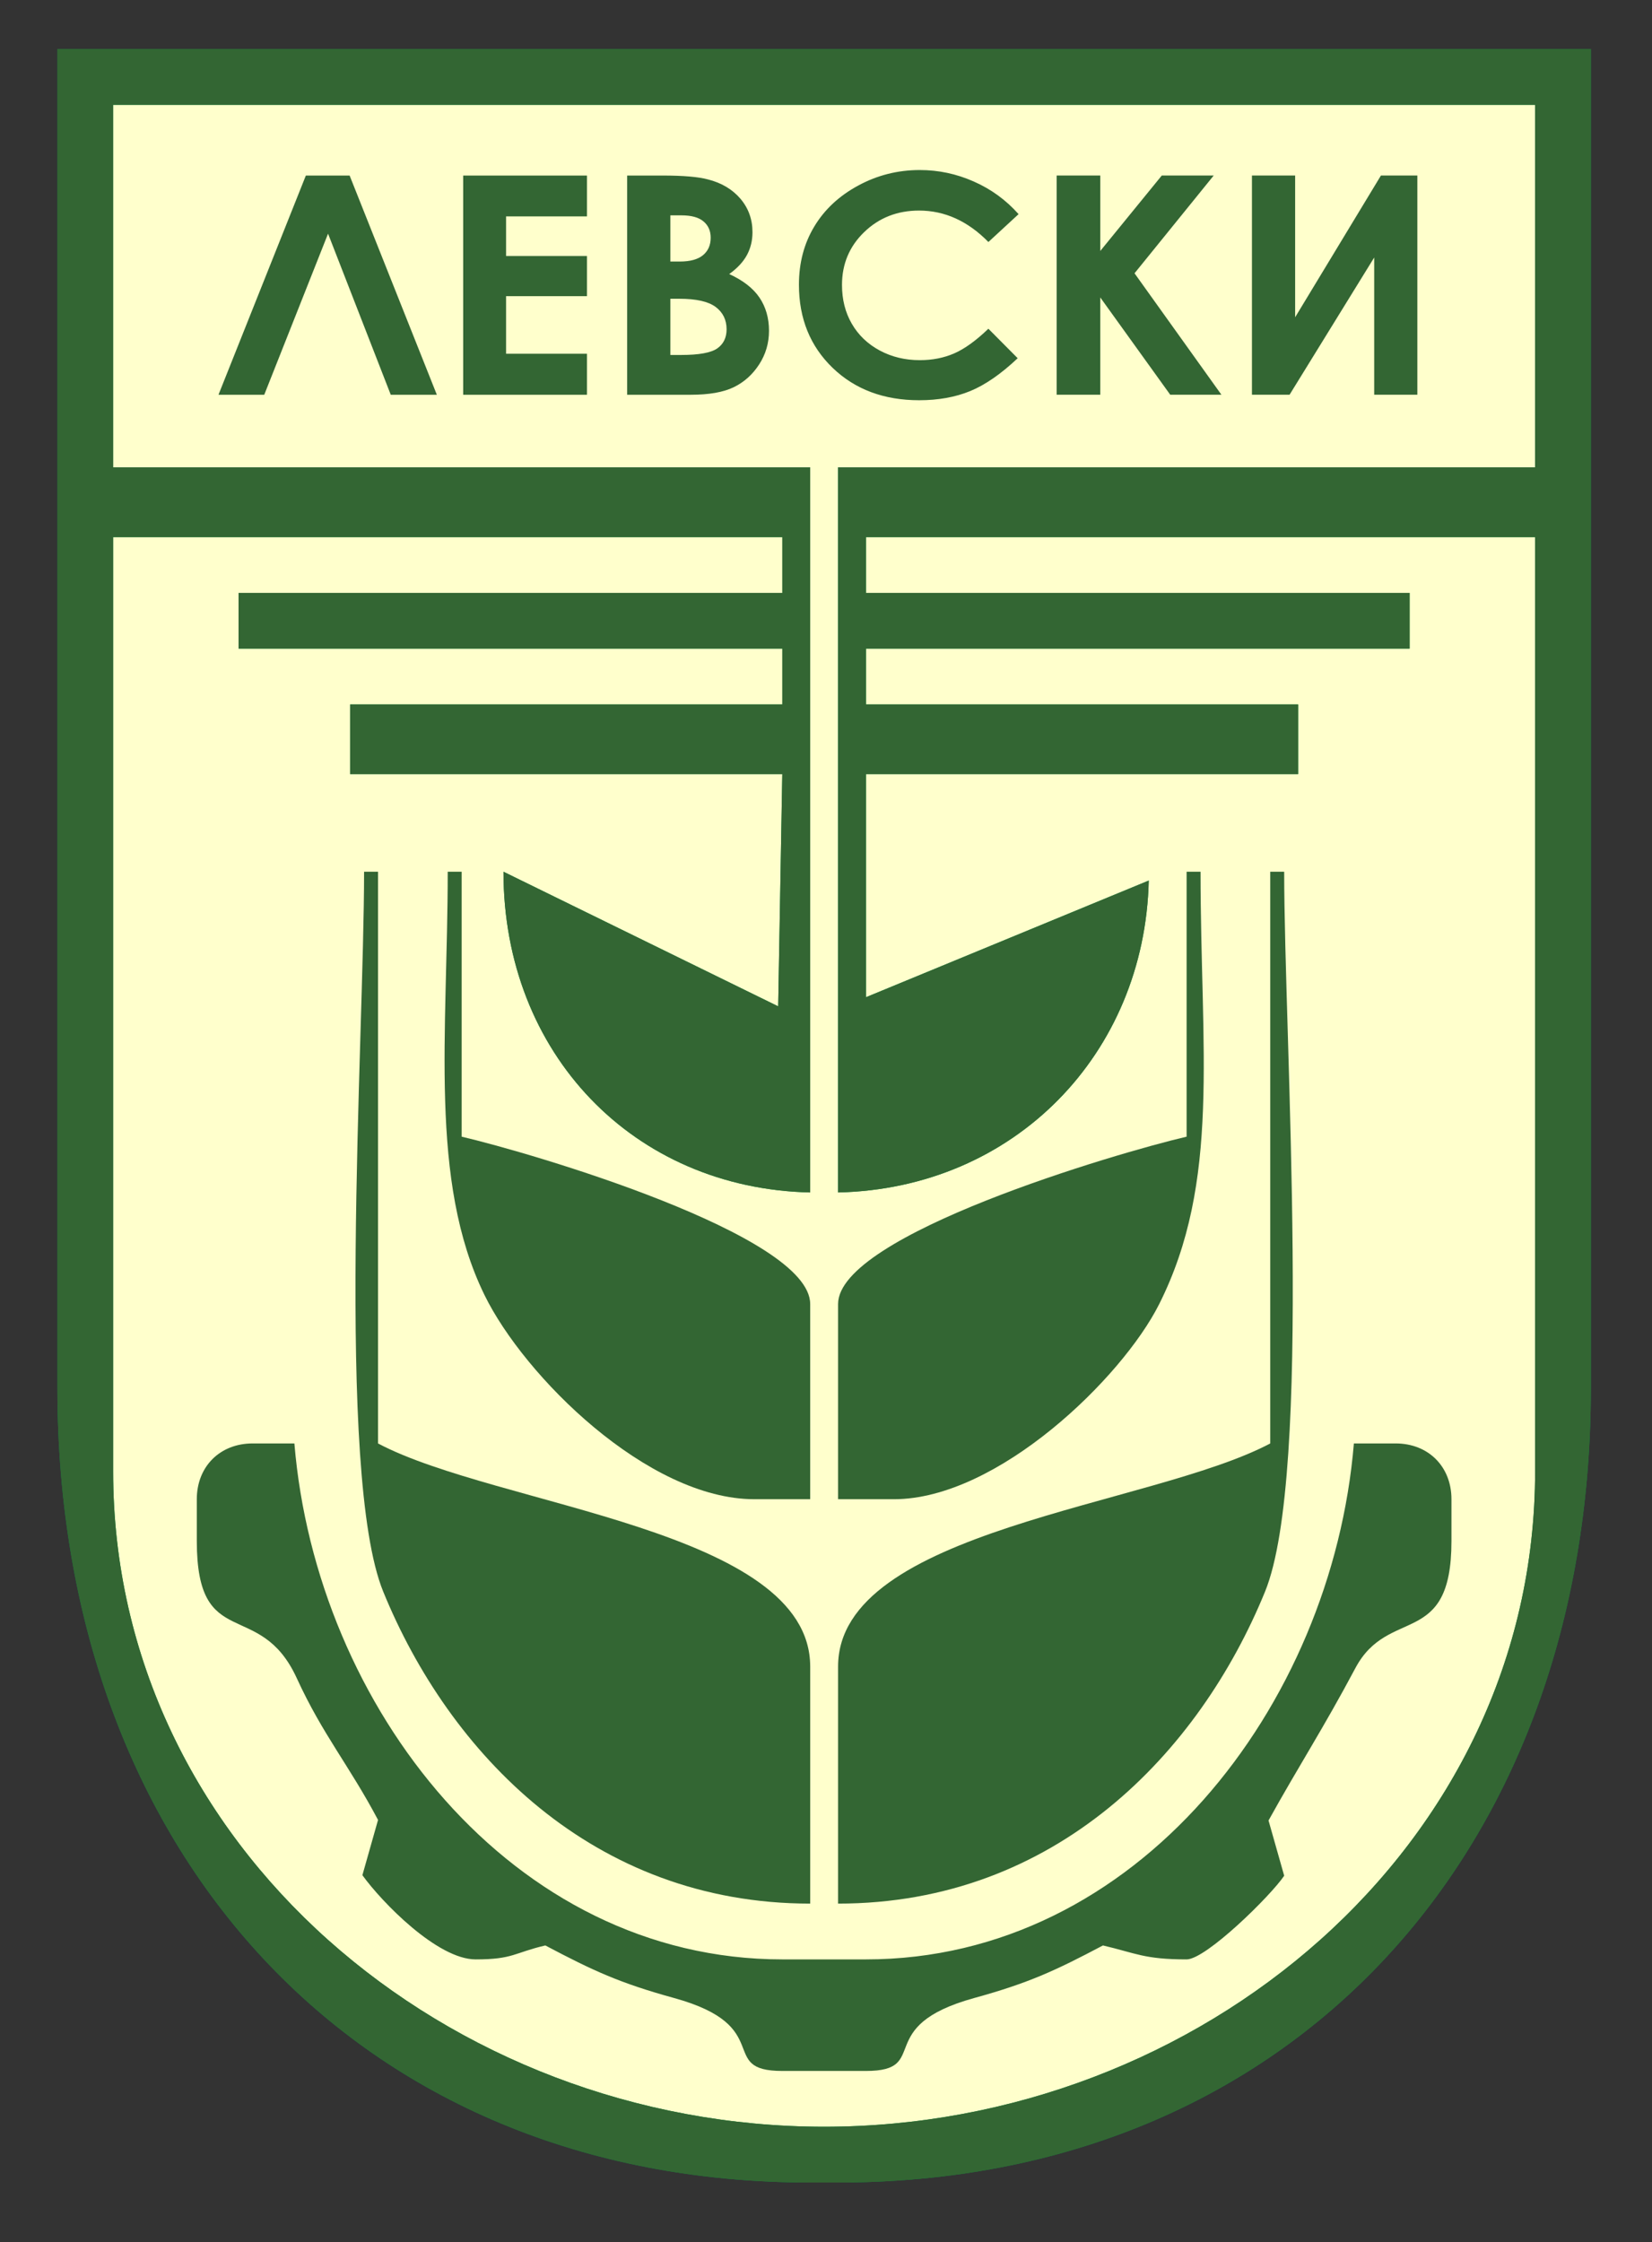 <?xml version="1.0" encoding="UTF-8"?>
<!DOCTYPE svg PUBLIC "-//W3C//DTD SVG 1.1//EN" "http://www.w3.org/Graphics/SVG/1.1/DTD/svg11.dtd">
<!-- Creator: CorelDRAW -->
<svg xmlns="http://www.w3.org/2000/svg" xml:space="preserve" width="135.9mm" height="184.4mm" style="shape-rendering:geometricPrecision; text-rendering:geometricPrecision; image-rendering:optimizeQuality; fill-rule:evenodd; clip-rule:evenodd"
viewBox="0 0 135.9 184.4"
 xmlns:xlink="http://www.w3.org/1999/xlink">
 <rect x="0" y="0" width="135.9" height="184.4" fill="#333333" stroke="none"/>
 <defs>
  <style type="text/css">
   <![CDATA[
    .fil0 {fill:#00923F}
    .fil2 {fill:#336633}
    .fil1 {fill:#FFFFCC}
    .fil3 {fill:#336633;fill-rule:nonzero}
   ]]>
  </style>
 </defs>
 <g id="Layer_x0020_1">
  <g id="_41702088">
   <path id="_41460392" class="fil0" d="M4.721 114.127c0,38.102 24.566,65.369 61.928,65.369l2.294 0c37.362,0 61.928,-27.268 61.928,-65.369l0 -110.095 -126.15 0 0 110.095z"/>
   <path id="_40844720" class="fil1" d="M9.309 8.62l111.242 0 5.734 0 0 29.817 -57.341 0 0 59.634c14.529,-0.323 25.23,-11.424 25.557,-25.651l-23.264 9.596 0 -18.349 35.551 0 0 -5.734 -35.551 0 0 -4.587 44.726 0 0 -4.587 -44.726 0 0 -4.587 55.047 0 0 76.837c0,30.891 -27.648,53.901 -58.488,53.901 -30.84,0 -58.488,-23.01 -58.488,-53.901l0 -76.837 55.047 0 0 4.587 -44.726 0 0 4.587 44.726 0 0 4.587 -35.552 0 0 5.734 35.552 0 -0.339 19.098 -22.598 -11.071c0,14.953 10.7,26.053 25.23,26.377l0 -59.634 -57.341 0 0 -29.817z"/>
   <path id="_40857240" class="fil2" d="M9.309 8.62l111.242 0 5.734 0 0 29.817 -57.341 0 0 59.634c14.529,-0.323 25.23,-11.424 25.557,-25.651l-23.264 9.596 0 -18.349 35.551 0 0 -5.734 -35.551 0 0 -4.587 44.726 0 0 -4.587 -44.726 0 0 -4.587 55.047 0 0 76.837c0,30.891 -27.648,53.901 -58.488,53.901 -30.84,0 -58.488,-23.01 -58.488,-53.901l0 -76.837 55.047 0 0 4.587 -44.726 0 0 4.587 44.726 0 0 4.587 -35.552 0 0 5.734 35.552 0 -0.339 19.098 -22.598 -11.071c0,14.953 10.7,26.053 25.23,26.377l0 -59.634 -57.341 0 0 -29.817zm-4.587 105.507c0,38.102 24.566,65.369 61.928,65.369l2.294 0c37.362,0 61.928,-27.268 61.928,-65.369l0 -110.095 -126.15 0 0 110.095z"/>
   <path id="_40853784" class="fil2" d="M62.062 123.301l4.587 0 0 -16.055c0,-5.692 -22.995,-12.439 -28.671,-13.762l0 -21.789 -1.147 0c0,13.233 -1.572,25.424 3.028,34.817 3.265,6.669 13.418,16.789 22.203,16.789z"/>
   <path id="_41485536" class="fil2" d="M97.614 93.484c-5.676,1.323 -28.67,8.07 -28.67,13.762l0 16.055 4.587 0c8.53,0 18.767,-9.966 21.818,-16.027 5.088,-10.111 3.413,-20.896 3.413,-35.58l-1.147 0 0 21.789z"/>
   <path id="_40857144" class="fil2" d="M66.65 156.56l0 -19.496c0,-11.294 -25.726,-13.15 -35.552,-18.349l0 -47.02 -1.147 0c0,13.771 -2.374,49.534 1.575,59.206 5.407,13.244 17.216,25.658 35.123,25.658z"/>
   <path id="_40856856" class="fil2" d="M104.495 118.714c-9.826,5.199 -35.551,7.055 -35.551,18.349l0 19.496c17.907,0 29.715,-12.415 35.123,-25.658 3.949,-9.672 1.575,-45.436 1.575,-59.206l-1.147 0 0 47.02z"/>
   <path id="_40860888" class="fil2" d="M111.376 118.714c-1.8,21.626 -17.864,42.433 -40.139,42.433l-6.881 0c-22.275,0 -38.34,-20.807 -40.139,-42.433l-3.44 0c-2.685,0 -4.587,1.903 -4.587,4.587l0 3.441c0,9.235 5.177,4.631 8.222,11.274 2.131,4.651 4.301,7.153 6.687,11.662l-1.287 4.543c1.591,2.21 6.169,6.926 9.315,6.926 3.097,0 3.162,-0.548 5.734,-1.147 3.937,2.083 6.136,3.097 10.586,4.322 8.444,2.324 3.465,6 8.91,6l6.881 0c5.444,0 0.465,-3.676 8.909,-6 4.451,-1.225 6.65,-2.239 10.586,-4.322 2.686,0.626 3.388,1.147 6.881,1.147 1.598,0 6.929,-5.241 8.028,-6.881l-1.288 -4.543c2.534,-4.569 4.483,-7.528 7.146,-12.535 2.723,-5.12 7.903,-1.574 7.903,-10.446l0 -3.441c0,-2.684 -1.903,-4.587 -4.587,-4.587l-3.441 0z"/>
   <path id="_40730608" class="fil3" d="M32.145 32.466l-5.158 -13.248 -5.249 13.248 -3.765 0 7.188 -18.029 3.6 0 7.175 18.029 -3.791 0zm5.959 -18.029l10.183 0 0 3.359 -6.656 0 0 3.259 6.656 0 0 3.3 -6.656 0 0 4.739 6.656 0 0 3.372 -10.183 0 0 -18.029zm13.489 18.029l0 -18.029 2.93 0c1.701,0 2.943,0.109 3.726,0.322 1.117,0.284 2.004,0.816 2.666,1.59 0.658,0.778 0.987,1.694 0.987,2.748 0,0.686 -0.151,1.309 -0.45,1.866 -0.298,0.561 -0.787,1.088 -1.463,1.577 1.129,0.514 1.96,1.159 2.484,1.928 0.524,0.774 0.788,1.686 0.788,2.74 0,1.012 -0.273,1.937 -0.814,2.769 -0.541,0.833 -1.238,1.456 -2.09,1.87 -0.857,0.414 -2.034,0.619 -3.54,0.619l-5.223 0zm3.553 -14.754l0 3.798 0.77 0c0.861,0 1.502,-0.176 1.921,-0.527 0.42,-0.351 0.627,-0.828 0.627,-1.435 0,-0.565 -0.199,-1.012 -0.597,-1.343 -0.394,-0.331 -1,-0.494 -1.813,-0.494l-0.909 0zm0 6.86l0 4.622 0.887 0c1.467,0 2.458,-0.18 2.973,-0.54 0.511,-0.36 0.766,-0.883 0.766,-1.569 0,-0.778 -0.299,-1.389 -0.9,-1.841 -0.602,-0.448 -1.597,-0.673 -2.995,-0.673l-0.731 0zm28.648 -6.961l-2.484 2.292c-1.692,-1.723 -3.592,-2.585 -5.704,-2.585 -1.787,0 -3.289,0.59 -4.509,1.765 -1.22,1.175 -1.831,2.627 -1.831,4.351 0,1.2 0.268,2.267 0.809,3.196 0.541,0.933 1.307,1.665 2.294,2.196 0.991,0.531 2.09,0.795 3.297,0.795 1.03,0 1.973,-0.184 2.83,-0.556 0.853,-0.372 1.792,-1.046 2.813,-2.029l2.41 2.426c-1.381,1.301 -2.683,2.2 -3.908,2.702 -1.225,0.502 -2.623,0.753 -4.198,0.753 -2.895,0 -5.271,-0.887 -7.119,-2.665 -1.843,-1.778 -2.77,-4.053 -2.77,-6.831 0,-1.799 0.42,-3.397 1.264,-4.794 0.84,-1.397 2.042,-2.518 3.613,-3.367 1.567,-0.849 3.254,-1.276 5.063,-1.276 1.541,0 3.021,0.314 4.444,0.945 1.424,0.627 2.653,1.523 3.683,2.681zm3.133 -3.175l3.587 0 0 6.204 5.059 -6.204 4.271 0 -6.513 8.04 7.149 9.989 -4.211 0 -5.756 -8.002 0 8.002 -3.587 0 0 -18.029zm29.669 0l0 18.029 -3.549 0 0 -11.286 -6.963 11.286 -3.094 0 0 -18.029 3.553 0 0 11.658 7.058 -11.658 2.995 0z"/>
  </g>
 </g>
</svg>
